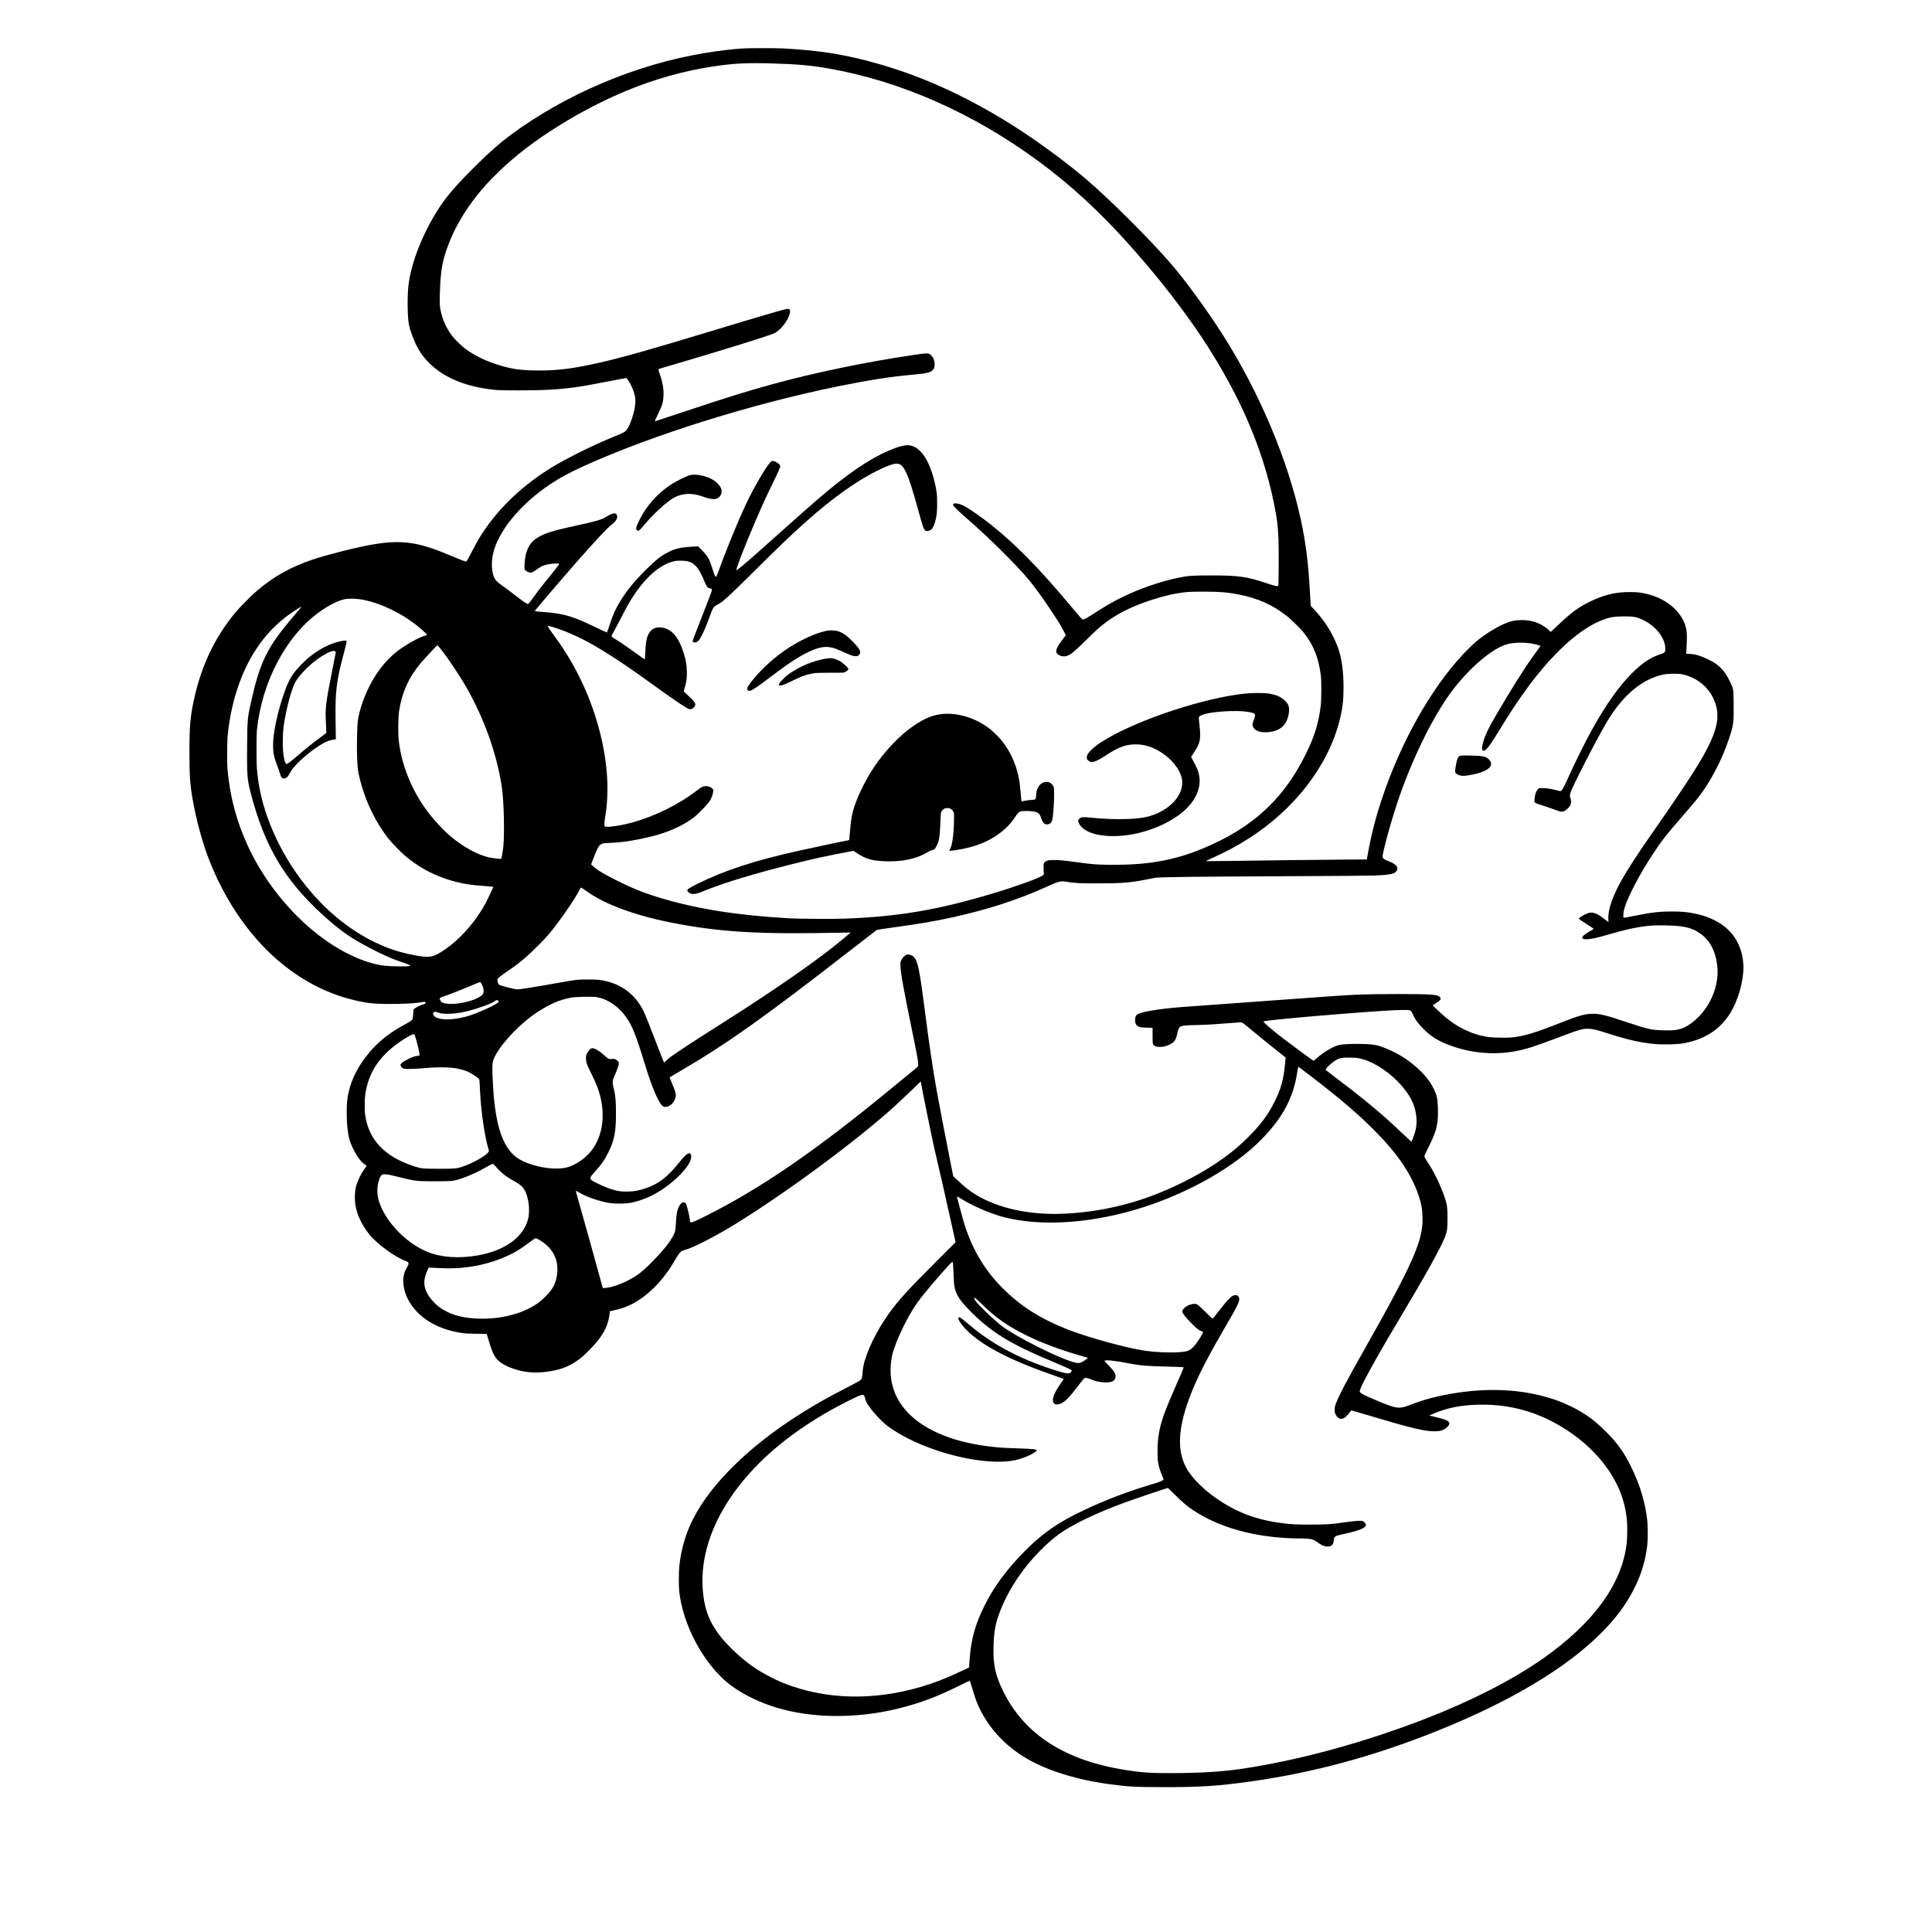 <?xml version="1.0" standalone="no"?>
<!DOCTYPE svg PUBLIC "-//W3C//DTD SVG 20010904//EN"
 "http://www.w3.org/TR/2001/REC-SVG-20010904/DTD/svg10.dtd">
<svg version="1.0" xmlns="http://www.w3.org/2000/svg"
 width="5788pt" height="5788pt" viewBox="0 0 5788 5788"
 preserveAspectRatio="xMidYMid meet">
<g transform="translate(0,5788) scale(0.1,-0.1)"
fill="#000000" stroke="none">
<path d="M22260 56429 c-317 -21 -749 -72 -1125 -134 -2072 -339 -4198 -1238
-5860 -2476 -316 -235 -602 -487 -1019 -899 -537 -531 -843 -880 -1073 -1225
-498 -748 -875 -1695 -948 -2382 -34 -320 -29 -890 11 -1135 28 -173 168 -546
277 -737 399 -697 1186 -1125 2277 -1238 148 -15 265 -18 750 -18 944 1 1434
39 2152 170 194 35 957 181 1043 199 44 10 177 -217 240 -408 57 -175 64 -275
34 -466 -40 -248 -167 -593 -254 -689 -54 -59 -91 -79 -366 -190 -645 -261
-1500 -688 -1959 -979 -898 -570 -1611 -1280 -2100 -2092 -35 -58 -130 -233
-211 -390 -136 -262 -150 -285 -173 -283 -29 2 -219 76 -528 207 -975 410
-1483 463 -2498 260 -427 -85 -1171 -278 -1520 -393 -685 -227 -1203 -515
-1715 -952 -164 -139 -507 -486 -639 -644 -608 -729 -1015 -1577 -1235 -2570
-121 -544 -146 -818 -146 -1610 0 -700 17 -953 91 -1393 103 -613 302 -1347
505 -1858 804 -2033 2216 -3501 3909 -4064 329 -110 705 -195 970 -219 391
-36 1238 -16 1488 35 81 17 112 12 112 -16 0 -23 -32 -45 -75 -53 -60 -11
-205 -80 -246 -116 l-43 -37 -7 -132 c-9 -147 -17 -171 -77 -213 -20 -15 -113
-68 -207 -119 -555 -301 -954 -660 -1277 -1150 -237 -359 -376 -734 -419
-1130 -18 -166 -15 -581 5 -768 33 -302 69 -438 171 -647 108 -223 233 -396
336 -466 33 -22 63 -47 66 -55 3 -8 -23 -52 -61 -101 -108 -145 -205 -347
-253 -532 -37 -142 -43 -380 -15 -546 52 -301 195 -601 420 -881 219 -273 756
-667 1070 -785 118 -45 126 -73 56 -194 -92 -159 -122 -288 -111 -469 14 -223
97 -451 238 -656 304 -443 831 -739 1494 -841 112 -17 203 -22 452 -26 l313
-5 30 -102 c131 -433 182 -553 287 -665 104 -113 278 -209 528 -290 303 -100
606 -123 960 -76 425 57 698 166 1005 403 111 86 383 359 490 492 248 310 343
523 386 867 l6 52 77 16 c249 54 396 103 556 183 501 250 969 725 1320 1337
65 115 130 208 172 247 19 19 54 34 105 47 252 65 892 391 1506 767 1537 944
3611 2476 4795 3543 87 79 282 263 434 409 151 147 292 281 312 299 l37 32 13
-77 c40 -239 328 -1652 392 -1927 191 -815 282 -1215 538 -2365 l99 -445 -582
-580 c-832 -831 -1139 -1167 -1408 -1545 -382 -536 -673 -1131 -769 -1572 -11
-50 -24 -152 -30 -227 -11 -159 -20 -179 -102 -234 -31 -21 -205 -114 -387
-208 -545 -279 -898 -478 -1350 -762 -1658 -1042 -2867 -2270 -3348 -3402
-156 -367 -252 -740 -299 -1158 -23 -213 -23 -622 1 -817 107 -883 606 -1888
1248 -2516 163 -159 261 -239 443 -359 839 -555 1934 -836 3165 -812 696 14
1340 112 2025 308 524 151 948 321 1574 633 128 64 236 114 241 111 11 -7 57
-147 109 -332 232 -822 813 -1542 1613 -2004 629 -363 1493 -629 2478 -763
535 -73 794 -86 1655 -86 1069 -1 1640 38 2605 176 1870 267 3658 753 5533
1504 2183 874 3859 1872 4918 2929 448 448 748 851 994 1336 219 431 346 857
397 1325 16 152 16 543 -1 700 -56 539 -212 1065 -475 1605 -223 458 -413 724
-775 1086 -338 337 -626 545 -1037 746 -285 140 -560 239 -899 323 -933 232
-1988 224 -3095 -25 -285 -64 -494 -129 -881 -274 -278 -103 -365 -90 -891
129 -421 176 -537 235 -559 284 -15 31 24 126 148 366 224 432 552 1005 1098
1920 732 1226 1178 2030 1303 2350 67 173 76 242 77 565 0 313 -11 396 -79
605 -100 309 -309 754 -456 975 -74 111 -160 259 -160 276 0 9 54 124 119 257
188 379 244 538 276 779 28 211 14 614 -26 771 -24 95 -118 289 -197 408 -177
264 -489 554 -824 764 -242 152 -599 309 -794 350 -234 49 -949 49 -1124 0
-177 -50 -456 -216 -639 -380 -56 -51 -108 -89 -115 -87 -17 7 -660 480 -871
641 -374 287 -640 516 -620 535 27 26 976 118 2330 226 1004 79 1575 116 1835
118 245 2 246 2 291 -101 75 -171 167 -300 339 -472 213 -213 412 -340 725
-463 643 -253 1351 -323 2015 -201 329 61 566 136 1340 429 606 228 662 245
840 245 136 0 239 -24 585 -135 627 -201 1012 -287 1464 -326 171 -15 609 -6
746 15 668 101 1153 404 1472 917 227 364 393 939 393 1359 0 445 -160 847
-451 1131 -240 234 -594 408 -998 489 -247 50 -387 63 -686 63 -385 1 -608
-25 -1124 -129 -263 -54 -325 -63 -333 -52 -16 23 -1 188 26 276 110 361 459
1026 853 1625 264 401 389 562 807 1042 579 665 696 818 929 1217 236 404 414
798 561 1246 119 360 130 453 123 1014 -5 439 -3 430 -112 653 -96 196 -159
290 -270 401 -107 108 -202 173 -380 259 -230 112 -410 165 -562 165 -50 0
-94 3 -96 8 -2 4 3 115 11 247 24 370 -1 553 -100 749 -196 390 -612 687
-1121 800 -186 41 -271 50 -497 49 -429 0 -786 -90 -1219 -307 -327 -163 -545
-328 -969 -734 l-160 -152 -88 76 c-193 165 -394 248 -668 274 -131 12 -302 0
-426 -31 -237 -59 -646 -286 -965 -534 -126 -98 -331 -291 -486 -457 -968
-1039 -1867 -2640 -2429 -4328 -185 -553 -309 -1035 -416 -1616 l-37 -201
-881 -7 c-893 -7 -1694 -16 -3139 -37 -439 -6 -800 -10 -802 -8 -2 2 65 35
148 73 449 204 794 388 1117 594 1399 890 2400 2190 2744 3560 87 348 116 587
116 968 0 534 -61 940 -190 1265 -158 397 -372 733 -671 1058 l-123 134 -23
411 c-48 871 -122 1465 -269 2151 -379 1773 -1243 3828 -2329 5535 -502 789
-1146 1670 -1605 2195 -653 747 -1803 1891 -2500 2486 -598 510 -1444 1132
-2170 1594 -865 552 -1818 1046 -2695 1397 -884 354 -1844 629 -2692 772 -427
72 -975 128 -1533 156 -228 11 -1009 11 -1190 -1z m860 -449 c748 -21 1166
-58 1700 -151 2163 -377 4353 -1346 6310 -2793 956 -706 1804 -1487 2681
-2466 763 -853 1384 -1632 1991 -2500 582 -833 1154 -1835 1525 -2675 399
-904 668 -1739 847 -2635 85 -426 108 -611 127 -1018 12 -273 8 -1374 -5
-1404 -15 -34 -81 -21 -355 71 -587 198 -837 232 -1666 232 -558 0 -701 -11
-1003 -76 -532 -115 -1103 -311 -1607 -554 -297 -143 -527 -274 -850 -484
-236 -153 -338 -209 -373 -205 -29 3 -23 -4 -432 483 -905 1076 -1594 1777
-2312 2348 -277 221 -633 470 -798 560 -171 94 -350 116 -350 43 0 -29 165
-191 435 -426 657 -572 1447 -1354 1837 -1820 170 -203 428 -560 683 -945 200
-302 270 -417 361 -590 l66 -125 -72 -93 c-167 -214 -230 -335 -216 -411 16
-82 161 -148 278 -126 128 24 231 105 603 470 154 152 316 307 360 346 314
277 660 492 1083 673 390 167 925 331 1272 390 289 49 385 56 810 56 482 0
709 -18 1040 -81 585 -111 1046 -317 1475 -660 127 -102 393 -363 484 -477
298 -369 458 -769 522 -1302 21 -170 18 -721 -5 -905 -65 -531 -193 -938 -468
-1485 -605 -1205 -1420 -2005 -2641 -2595 -1059 -512 -1949 -697 -3259 -677
-387 6 -435 10 -943 77 -430 57 -502 64 -675 64 -162 1 -207 -7 -264 -47 -51
-36 -59 -73 -51 -238 l7 -146 -38 -31 c-90 -75 -787 -327 -1464 -531 -1669
-501 -2826 -699 -4460 -762 -342 -13 -1379 -7 -1675 10 -1561 90 -2763 281
-3870 616 -486 147 -810 277 -1307 526 -368 184 -557 298 -686 416 l-63 58 71
185 c98 259 151 363 202 400 60 44 101 51 333 60 332 13 715 73 1165 181 544
131 1014 344 1345 612 115 93 371 360 429 446 55 82 105 213 113 297 5 48 3
58 -18 80 -73 78 -195 104 -299 65 -33 -12 -100 -56 -165 -107 -524 -411
-1262 -778 -1938 -963 -355 -97 -769 -158 -827 -121 -22 14 -17 122 14 310
120 731 71 1564 -144 2441 -266 1080 -737 2087 -1385 2959 -127 171 -195 273
-195 293 0 16 85 -5 260 -63 569 -190 1107 -472 1875 -983 393 -262 525 -354
1380 -969 269 -193 561 -390 658 -443 55 -30 75 -36 103 -32 79 13 144 80 144
148 0 48 -73 136 -230 275 -97 86 -119 111 -114 126 77 245 98 383 91 603 -7
196 -32 333 -97 539 -152 474 -359 713 -656 756 -256 37 -417 -112 -468 -435
-8 -55 -19 -191 -24 -302 -4 -112 -11 -206 -15 -210 -8 -7 -75 38 -362 246
-224 162 -394 277 -511 346 -89 53 -124 82 -124 104 0 8 23 53 51 100 29 47
128 235 222 416 211 410 260 497 402 710 364 546 774 899 1162 1002 82 22 120
26 233 26 157 0 242 -17 333 -65 136 -73 244 -226 363 -515 47 -115 90 -196
118 -223 13 -11 41 -23 62 -27 47 -7 64 -19 64 -44 0 -27 -102 -297 -310 -824
-171 -433 -270 -694 -270 -714 0 -19 32 -41 58 -41 56 1 107 35 151 101 80
119 190 365 300 672 100 279 118 307 235 362 143 69 305 214 986 890 920 911
1199 1179 1670 1599 816 728 1559 1253 2211 1564 239 115 407 172 502 172 215
0 334 -258 657 -1435 127 -462 153 -535 202 -569 50 -35 154 -6 201 56 59 76
112 242 139 433 17 118 17 522 0 640 -60 421 -204 850 -370 1099 -58 88 -181
214 -246 251 -206 120 -375 103 -811 -82 -602 -256 -1267 -711 -2150 -1472
-252 -217 -539 -470 -975 -861 -792 -708 -1059 -944 -1268 -1118 -134 -111
-170 -138 -178 -129 -40 40 696 1817 1021 2467 117 234 240 496 271 578 22 58
23 65 9 91 -30 59 -148 130 -214 131 -28 0 -43 -9 -79 -47 -138 -148 -495
-760 -715 -1228 -270 -575 -607 -1399 -841 -2055 -29 -84 -60 -140 -76 -140
-17 0 -46 73 -100 250 -89 286 -127 353 -308 542 l-116 120 -130 -7 c-379 -19
-551 -56 -768 -167 -217 -111 -379 -239 -674 -533 -344 -343 -560 -608 -758
-927 -147 -239 -223 -409 -326 -728 -68 -210 -72 -221 -93 -214 -12 4 -157 72
-321 151 -705 340 -956 413 -1583 459 -134 10 -243 21 -243 26 0 15 764 912
1230 1443 583 664 949 1057 1076 1150 138 103 193 211 149 295 -37 71 -140 47
-342 -79 -114 -70 -328 -131 -905 -256 -714 -154 -936 -226 -1170 -381 -212
-141 -326 -393 -344 -764 -8 -166 -1 -186 79 -223 112 -54 127 -50 303 74 143
100 187 118 372 150 125 21 267 25 278 8 10 -17 -51 -97 -444 -581 -119 -147
-186 -234 -370 -488 -84 -116 -102 -135 -122 -132 -37 4 -158 87 -398 274
-119 93 -279 212 -356 266 -152 106 -212 165 -250 247 -76 159 -92 440 -41
690 140 678 810 1502 1711 2103 311 207 572 348 1041 561 2027 919 5019 1856
7603 2380 924 187 1600 292 2230 346 388 34 516 62 586 130 52 50 68 102 62
210 -5 98 -37 175 -100 237 -76 76 -95 77 -503 17 -1414 -204 -3003 -534
-4285 -888 -777 -215 -1317 -383 -2560 -796 -504 -168 -919 -305 -923 -305
-16 0 -3 32 92 229 117 244 137 305 152 459 21 229 -6 430 -93 686 -66 193
-66 186 -3 205 17 5 233 68 480 141 1358 399 2749 831 2930 911 206 91 459
426 481 638 6 51 4 61 -15 80 -36 36 -72 28 -666 -146 -376 -109 -985 -292
-1730 -518 -1760 -535 -2657 -788 -3332 -939 -754 -169 -1204 -226 -1790 -226
-368 0 -634 23 -861 75 -531 121 -969 310 -1325 570 -96 70 -294 260 -371 354
-166 204 -286 441 -355 702 -45 169 -54 277 -47 554 15 529 50 843 128 1120
210 753 635 1495 1248 2180 113 127 412 425 570 570 544 497 1172 949 1960
1413 538 316 1136 615 1674 838 849 352 1701 593 2576 728 619 96 1018 117
1790 96z m-12355 -16051 c451 -57 1041 -304 1527 -641 216 -150 506 -400 496
-428 -2 -7 -37 -21 -77 -31 -164 -42 -603 -293 -836 -479 -316 -252 -598 -610
-809 -1030 -174 -345 -307 -743 -346 -1035 -22 -171 -34 -779 -22 -1097 14
-338 26 -433 91 -683 174 -670 472 -1279 865 -1769 102 -126 340 -371 471
-485 512 -442 1155 -739 1849 -856 160 -27 369 -49 629 -66 97 -7 177 -15 177
-19 0 -15 -192 -415 -249 -518 -334 -605 -840 -1149 -1352 -1455 -240 -143
-365 -153 -806 -66 -423 83 -763 197 -1148 383 -1353 656 -2528 1984 -3139
3547 -219 561 -336 1052 -388 1629 -18 198 -18 1019 0 1190 152 1455 892 2839
1895 3544 282 197 556 333 742 366 119 20 262 20 430 -1z m-1793 -301 c-32
-40 -119 -143 -192 -228 -775 -907 -989 -1341 -1259 -2550 -106 -472 -111
-533 -118 -1292 -7 -849 3 -1016 88 -1353 438 -1750 1100 -2823 2459 -3981
395 -337 757 -565 1385 -874 284 -139 455 -211 678 -285 167 -55 277 -101 277
-115 0 -17 -92 -23 -316 -22 -356 2 -554 23 -780 82 -1447 382 -2985 1824
-3773 3537 -334 726 -528 1453 -603 2263 -20 207 -16 854 5 1060 119 1146 496
2150 1081 2880 222 278 474 516 781 738 95 68 338 223 343 217 2 -2 -23 -37
-56 -77z m40007 -233 c129 -27 282 -97 427 -193 295 -198 484 -494 484 -759 0
-108 -9 -118 -158 -167 -298 -100 -536 -259 -837 -561 -389 -389 -767 -920
-1186 -1667 -188 -336 -509 -979 -690 -1383 -132 -296 -209 -445 -242 -469
l-27 -20 -133 33 c-194 47 -279 60 -401 61 l-109 0 -36 -38 c-52 -54 -92 -171
-98 -288 -5 -84 -4 -92 16 -111 12 -11 45 -27 74 -36 177 -54 410 -132 526
-177 172 -66 210 -71 281 -35 64 32 148 115 175 170 30 63 32 144 4 216 -20
55 -21 68 -11 116 17 80 75 210 279 618 331 660 624 1212 816 1535 483 813
1052 1292 1698 1432 143 30 462 33 584 4 469 -110 829 -429 974 -864 115 -345
74 -674 -145 -1155 -230 -508 -651 -1166 -1779 -2782 -375 -537 -675 -998
-863 -1325 -287 -499 -439 -939 -417 -1207 4 -46 4 -83 0 -83 -3 0 -61 42
-128 94 -141 108 -209 148 -291 172 -93 26 -170 15 -281 -41 -93 -46 -185
-108 -185 -124 0 -12 85 -71 287 -200 90 -57 161 -106 158 -110 -2 -4 -59 -38
-126 -76 -140 -80 -222 -150 -217 -186 12 -85 258 -59 725 77 840 244 1209
304 1773 291 521 -13 728 -55 967 -198 343 -205 540 -563 584 -1056 47 -518
-175 -1099 -570 -1493 -191 -190 -379 -313 -551 -359 -137 -37 -229 -44 -474
-38 -385 9 -475 29 -1129 248 -649 217 -822 257 -1060 246 -213 -10 -388 -61
-889 -258 -821 -323 -1110 -409 -1497 -450 -149 -15 -572 -6 -706 15 -258 42
-475 110 -700 221 -291 142 -497 292 -820 595 -71 67 -131 125 -132 129 -2 3
37 30 85 60 160 99 184 140 117 200 -43 37 -79 47 -225 62 -274 26 -1645 26
-2255 0 -373 -17 -926 -55 -2840 -196 -407 -30 -1089 -80 -1515 -110 -866 -61
-1052 -76 -1320 -105 -461 -50 -796 -117 -896 -179 -45 -28 -67 -82 -68 -171
-1 -89 21 -143 73 -177 56 -38 99 -46 279 -50 l172 -5 0 -229 c0 -273 4 -288
77 -321 62 -28 198 -30 293 -5 89 24 218 87 259 128 46 46 89 140 107 235 24
127 42 178 73 208 51 49 105 57 471 66 184 5 407 14 495 20 303 20 840 60 872
64 30 4 51 -11 240 -168 259 -214 568 -466 868 -705 l231 -183 -18 -192 c-43
-461 -117 -734 -303 -1111 -197 -401 -419 -702 -794 -1076 -252 -251 -442
-414 -726 -620 -561 -408 -1272 -791 -2010 -1084 -885 -351 -1837 -554 -2796
-596 -1009 -45 -1950 157 -2624 564 -199 120 -341 232 -564 444 l-124 118 -84
425 c-406 2061 -489 2525 -637 3575 -43 304 -64 466 -171 1280 -146 1113 -199
1292 -401 1351 -43 12 -61 13 -96 4 -52 -14 -125 -85 -165 -162 -26 -49 -28
-62 -27 -158 2 -217 87 -683 422 -2315 94 -456 120 -624 108 -689 -6 -32 -31
-55 -229 -215 -122 -99 -395 -322 -607 -497 -2230 -1836 -3879 -2968 -5519
-3789 -395 -198 -465 -223 -475 -172 -3 12 -10 59 -16 105 -14 104 -74 351
-99 408 -55 124 -176 65 -246 -119 -38 -102 -55 -218 -64 -432 -12 -261 -30
-316 -175 -540 -154 -235 -553 -667 -856 -925 -202 -173 -561 -357 -861 -443
-99 -29 -286 -55 -298 -41 -4 5 -29 90 -55 189 -81 307 -617 2229 -736 2640
-11 38 -20 71 -20 72 0 12 39 -2 73 -25 202 -136 656 -293 977 -338 161 -22
463 -15 611 15 335 67 689 225 999 444 348 246 651 557 756 774 60 125 56 254
-8 261 -63 7 -138 -60 -316 -281 -349 -436 -613 -637 -1005 -769 -189 -63
-328 -89 -513 -95 -238 -8 -400 23 -654 124 -162 64 -409 184 -447 217 -63 53
-45 99 106 261 181 195 289 351 396 570 183 374 229 609 229 1170 0 370 -13
526 -63 732 -53 215 -52 227 39 438 71 162 110 281 110 329 0 34 -6 46 -44 82
-50 48 -93 60 -179 49 -72 -9 -109 10 -223 116 -148 137 -300 222 -368 205
-34 -8 -101 -81 -138 -151 -31 -56 -33 -66 -32 -155 1 -120 16 -161 173 -479
65 -130 139 -295 165 -366 250 -679 209 -1342 -113 -1832 -163 -249 -438 -462
-731 -567 -374 -135 -1144 -6 -1545 259 -310 206 -529 644 -639 1285 -56 321
-87 650 -107 1130 -17 415 -9 488 78 650 233 434 776 994 1285 1323 365 236
671 365 1008 423 126 21 600 31 724 15 283 -38 593 -222 812 -483 247 -295
355 -549 664 -1561 195 -641 394 -1109 515 -1216 70 -61 192 -35 288 61 59 60
107 158 114 236 6 69 -20 155 -122 395 -37 87 -66 160 -64 161 2 2 146 87 319
188 1434 841 2496 1596 5149 3657 398 309 731 566 740 572 9 5 246 41 526 79
769 106 1214 182 1730 296 1074 237 1941 517 2805 906 412 186 431 191 635
159 252 -39 381 -46 910 -45 712 0 951 17 1411 104 148 28 287 55 309 60 108
26 1138 38 4140 51 1210 5 2304 13 2430 19 499 21 627 49 684 150 57 102 -32
201 -259 285 -89 34 -145 67 -161 96 -15 28 -7 85 37 277 78 337 262 975 402
1392 433 1288 1065 2575 1636 3334 490 650 1122 1203 1570 1371 185 70 474 90
761 54 115 -15 326 -69 318 -82 -3 -6 -81 -112 -171 -236 -91 -124 -215 -302
-277 -396 -327 -495 -888 -1426 -1088 -1805 -159 -302 -256 -630 -201 -684 65
-65 181 69 469 544 648 1069 1189 1797 1766 2381 574 581 1149 956 1614 1054
166 35 569 41 714 10z m-35803 -926 c185 -216 562 -774 786 -1164 541 -937
927 -2021 1072 -3007 61 -408 85 -1355 46 -1773 -11 -114 -54 -362 -64 -373
-11 -11 -277 20 -371 42 -345 84 -736 296 -1115 604 -213 174 -510 490 -713
759 -495 657 -814 1463 -878 2220 -15 185 -7 639 15 783 86 569 286 1017 649
1455 67 80 489 534 498 535 3 0 37 -36 75 -81z m4325 -7237 c46 -31 113 -78
149 -103 504 -351 1414 -682 2430 -883 1462 -290 2593 -359 5075 -309 l330 6
-150 -127 c-539 -459 -1312 -1021 -2414 -1756 -501 -334 -720 -475 -1476 -955
-617 -391 -1166 -750 -1330 -870 -55 -40 -125 -98 -155 -129 -30 -31 -59 -56
-65 -56 -5 0 -77 177 -159 393 -205 540 -408 1052 -457 1149 -230 458 -601
762 -1075 882 -211 54 -278 60 -589 61 -329 0 -337 -1 -860 -95 -658 -118
-1171 -200 -1250 -200 -75 0 -476 99 -545 135 -27 14 -60 95 -60 149 0 42 64
97 296 254 349 235 591 438 934 782 245 245 358 377 581 675 270 363 505 713
609 910 65 123 78 145 88 145 5 0 46 -26 93 -58z m-3098 -2790 c9 -9 30 -48
48 -86 44 -94 52 -198 19 -251 -104 -168 -707 -335 -1065 -296 -132 15 -182
39 -214 104 l-24 49 24 23 c15 14 65 36 129 55 122 37 362 131 750 292 290
121 302 126 311 127 3 1 13 -7 22 -17z m517 -542 c11 -11 20 -24 20 -30 0 -51
-490 -286 -842 -405 -487 -163 -997 -166 -1105 -6 -29 42 -29 65 -2 92 25 25
65 23 153 -10 162 -61 532 -38 891 54 312 80 691 218 774 283 61 47 82 51 111
22z m-2483 -1067 c44 -123 134 -493 131 -536 l-3 -42 -60 -6 c-92 -10 -213
-58 -355 -139 -98 -57 -150 -101 -150 -128 0 -48 22 -81 68 -104 44 -21 58
-23 217 -22 94 1 249 9 346 18 609 55 986 37 1280 -60 123 -41 214 -90 352
-190 89 -64 96 -72 101 -109 2 -22 12 -186 20 -365 27 -565 132 -1288 242
-1668 l24 -84 -20 -34 c-67 -107 -461 -330 -769 -434 -177 -60 -237 -65 -721
-65 -475 1 -515 4 -723 71 -889 286 -1369 787 -1478 1544 -19 128 -16 471 4
611 96 657 413 1140 1030 1572 197 138 385 241 427 234 8 -1 25 -30 37 -64z
m28313 -666 c188 -45 342 -110 539 -226 416 -246 815 -651 995 -1009 151 -302
194 -647 117 -942 -18 -69 -93 -277 -110 -308 -6 -10 -79 55 -258 225 -597
571 -1078 975 -1913 1608 -173 131 -336 256 -362 278 -47 38 -47 39 -33 66 18
36 147 156 230 216 151 108 227 126 500 121 159 -4 207 -8 295 -29z m-1415
-576 c822 -632 1352 -1086 1840 -1576 681 -684 1099 -1295 1316 -1924 86 -248
119 -425 126 -666 8 -271 -29 -502 -128 -805 -174 -531 -594 -1363 -1452
-2880 -682 -1205 -908 -1630 -1013 -1905 -33 -87 -38 -111 -39 -185 0 -71 4
-94 26 -140 50 -106 129 -154 214 -130 58 16 116 66 192 162 36 46 66 84 68
86 1 1 249 -71 551 -162 1247 -374 1634 -466 1947 -466 161 0 257 29 347 105
100 83 116 142 53 194 -50 41 -135 70 -366 126 l-199 48 114 49 c413 180 829
263 1363 275 970 21 1828 -227 2650 -764 663 -434 1183 -997 1489 -1614 169
-340 266 -680 306 -1079 15 -155 13 -504 -5 -676 -129 -1226 -1001 -2423
-2550 -3500 -895 -622 -2122 -1249 -3470 -1771 -1878 -728 -3846 -1262 -5570
-1512 -568 -82 -1233 -121 -2090 -121 -495 0 -717 10 -1005 46 -940 116 -1702
341 -2347 694 -740 406 -1290 979 -1655 1724 -229 469 -298 790 -284 1311 13
489 58 723 213 1115 158 398 387 802 674 1185 309 412 743 848 1090 1096 396
283 1110 624 1964 939 240 88 1047 362 1208 410 l77 23 213 -209 c277 -273
433 -398 700 -558 807 -485 1880 -745 3077 -746 282 0 359 -19 495 -119 164
-122 317 -158 408 -97 46 31 69 78 75 154 9 124 26 136 282 191 495 108 680
185 680 282 0 40 -66 106 -116 115 -60 11 -233 -3 -499 -40 -453 -64 -554 -70
-1040 -71 -452 0 -583 7 -878 46 -587 78 -1053 223 -1511 470 -574 310 -1065
737 -1308 1137 -284 470 -290 1080 -17 1910 202 615 511 1250 1112 2282 414
711 476 836 462 926 -14 97 -94 131 -194 82 -68 -33 -191 -164 -355 -378 -186
-243 -234 -300 -254 -300 -8 0 -105 90 -214 200 -115 115 -217 209 -241 221
-91 47 -281 -6 -383 -105 -54 -53 -71 -88 -60 -130 12 -46 130 -191 276 -336
157 -157 238 -220 297 -229 50 -8 53 -30 12 -106 -52 -98 -189 -294 -253 -363
-111 -118 -189 -147 -440 -163 -282 -18 -690 -1 -995 42 -544 76 -1740 404
-2346 644 -838 332 -1422 708 -1976 1272 -545 556 -918 1211 -1148 2018 -52
182 -181 668 -181 681 0 15 39 -4 136 -66 308 -198 893 -450 1269 -545 1084
-276 2498 -197 3925 220 1411 412 2812 1170 3660 1982 715 683 1080 1328 1199
2118 11 72 25 143 30 158 l11 28 77 -57 c43 -32 204 -154 358 -273z m-24506
-2633 c208 -238 303 -312 657 -513 206 -117 290 -261 349 -604 20 -110 19
-317 -1 -421 -108 -570 -680 -1004 -1514 -1149 -567 -99 -1088 -65 -1502 100
-693 274 -1362 1008 -1495 1639 -28 133 -23 318 11 444 36 131 62 191 100 222
29 25 34 26 126 21 74 -4 161 -22 390 -80 312 -79 422 -101 585 -117 139 -13
888 -13 1000 1 226 28 640 191 984 388 172 98 216 120 245 121 11 0 39 -22 65
-52z m1341 -2230 c406 -244 584 -608 515 -1058 -38 -256 -136 -432 -361 -650
-123 -119 -180 -164 -309 -245 -502 -316 -1248 -461 -1953 -379 -264 30 -471
88 -677 189 -155 76 -267 159 -390 286 -244 253 -328 497 -260 758 19 76 100
276 111 276 5 0 141 -7 301 -14 312 -15 516 -11 761 15 622 65 1235 271 1691
568 53 35 173 120 266 190 140 104 174 125 195 121 14 -3 63 -29 110 -57z
m12382 -724 c4 -38 12 -190 17 -339 11 -297 22 -370 76 -503 73 -179 181 -320
464 -602 602 -599 1187 -957 2375 -1451 386 -161 606 -260 615 -278 11 -20 0
-50 -29 -76 -49 -44 -175 -19 -573 111 -980 322 -1787 755 -2432 1304 -136
116 -269 222 -302 239 -12 6 -29 8 -37 5 -38 -15 -8 -91 85 -214 224 -297 656
-613 1229 -899 472 -235 911 -411 1787 -718 l43 -15 -75 -106 c-241 -344 -306
-542 -209 -633 39 -37 129 -33 209 8 130 68 235 174 464 473 209 272 225 290
266 290 37 0 117 -24 213 -65 156 -65 427 -91 552 -53 86 27 130 82 130 165 0
89 -43 158 -195 312 -74 76 -135 142 -135 149 0 42 279 14 735 -73 342 -66
516 -81 1110 -95 417 -10 525 -16 525 -30 0 -10 -67 -167 -260 -610 -246 -564
-325 -765 -400 -1017 -85 -289 -121 -552 -122 -893 -1 -325 22 -435 161 -778
l21 -53 -23 -23 c-29 -28 -141 -69 -416 -150 -983 -291 -2090 -766 -2741
-1176 -387 -243 -755 -555 -1134 -960 -465 -496 -788 -949 -1050 -1470 -265
-528 -400 -998 -440 -1530 -9 -113 -18 -232 -22 -266 l-5 -61 -237 -111 c-482
-226 -799 -350 -1197 -467 -1433 -421 -2857 -385 -4095 102 -318 125 -714 339
-982 530 -362 258 -761 641 -990 950 -307 414 -446 821 -479 1401 -48 857 228
1767 796 2627 680 1029 1722 1942 3072 2694 239 132 685 360 796 406 142 58
173 51 197 -45 26 -103 38 -130 108 -235 95 -142 231 -301 378 -445 136 -133
189 -174 369 -293 1009 -663 2713 -1088 3630 -906 139 28 318 89 461 158 110
53 204 119 204 142 0 30 -162 46 -595 59 -181 5 -390 15 -465 20 -1170 89
-2096 409 -2673 925 -541 483 -748 1116 -601 1835 40 192 177 543 345 880 187
375 366 661 570 915 339 422 867 1021 893 1012 6 -2 14 -35 18 -73z m692
-1034 c22 -17 108 -97 192 -179 234 -229 402 -368 629 -523 578 -394 1368
-736 2320 -1005 110 -31 202 -58 205 -61 7 -5 -42 -45 -115 -93 -85 -57 -148
-73 -225 -59 -418 76 -1886 811 -2295 1149 -247 204 -662 605 -728 704 -65 96
-58 123 17 67z"/>
<path d="M20670 43645 c-119 -34 -418 -182 -572 -284 -397 -261 -729 -633
-933 -1041 -105 -209 -126 -288 -87 -323 41 -37 77 -16 174 102 305 373 746
777 965 885 160 79 344 113 514 95 120 -12 184 -28 361 -88 276 -95 406 -85
488 38 32 47 46 112 37 167 -20 125 -166 274 -349 358 -190 88 -464 130 -598
91z"/>
<path d="M24815 38990 c-333 -47 -875 -295 -1313 -601 -384 -269 -761 -625
-1010 -954 -115 -153 -132 -205 -76 -242 21 -13 30 -14 71 -2 63 17 241 138
538 365 578 442 925 670 1232 809 343 155 538 172 806 71 37 -14 142 -60 234
-101 217 -99 279 -119 351 -113 48 4 60 10 89 41 74 81 35 163 -181 386 -183
188 -308 277 -448 320 -78 23 -209 33 -293 21z"/>
<path d="M24745 38149 c-391 -68 -782 -230 -1107 -459 -143 -101 -314 -285
-306 -330 9 -48 132 -11 388 116 241 119 334 157 475 194 200 52 230 55 670
55 405 0 411 0 456 22 25 13 58 36 73 52 26 27 27 30 13 58 -25 47 -157 165
-237 212 -84 48 -191 86 -265 94 -29 3 -96 -3 -160 -14z"/>
<path d="M37325 37104 c-1212 -119 -3166 -759 -4200 -1375 -210 -125 -325
-209 -431 -314 -102 -101 -134 -156 -134 -229 0 -43 5 -53 38 -86 93 -93 217
-57 547 159 367 241 587 321 880 321 277 0 527 -83 796 -262 337 -224 576
-563 596 -841 31 -454 -412 -905 -1048 -1067 -315 -81 -1016 -93 -1637 -30
-293 30 -344 26 -401 -32 -40 -41 -40 -74 1 -150 198 -373 1063 -479 1920
-237 536 151 1008 408 1308 710 282 284 417 625 371 940 -23 154 -70 272 -199
503 l-50 88 98 149 c184 280 204 396 149 862 -18 151 -19 171 -5 191 57 88
456 160 952 173 258 6 424 -4 587 -38 149 -30 163 -62 102 -221 -45 -115 -51
-154 -32 -200 54 -128 200 -188 427 -175 283 17 482 127 575 321 89 185 110
404 50 514 -43 80 -157 182 -256 231 -97 48 -235 85 -372 100 -129 15 -460 12
-632 -5z"/>
<path d="M28260 36493 c-93 -7 -235 -35 -329 -65 -627 -199 -1434 -962 -1926
-1819 -167 -289 -322 -626 -406 -881 -71 -213 -105 -397 -129 -690 -20 -248
-29 -328 -37 -328 -25 0 -975 -200 -1496 -316 -1336 -295 -2237 -590 -3062
-1001 -277 -138 -317 -173 -263 -230 66 -71 166 -83 308 -38 47 15 178 65 292
111 503 203 1373 466 2413 730 661 167 1121 269 1782 394 l162 30 108 -71
c253 -168 426 -220 798 -240 506 -26 956 61 1281 251 119 69 166 90 205 90 32
0 50 24 114 150 65 128 83 272 101 765 5 152 10 197 24 225 73 144 275 152
356 14 26 -43 26 -48 25 -212 -4 -459 -50 -808 -122 -926 -11 -17 -19 -35 -19
-40 0 -18 303 26 510 75 346 82 625 196 865 353 251 165 438 344 577 551 94
140 130 181 172 194 88 27 358 18 466 -15 84 -25 131 -78 163 -184 31 -101 63
-151 110 -174 45 -21 82 -20 134 3 49 23 66 47 87 121 30 110 60 552 55 811
-4 164 -4 166 -34 215 -19 30 -49 60 -79 79 -42 25 -59 30 -115 30 -181 -1
-311 -176 -311 -422 0 -63 -16 -102 -44 -108 -12 -2 -59 -6 -105 -10 -46 -3
-129 -14 -184 -25 -56 -11 -103 -18 -105 -16 -2 3 -12 107 -23 233 -23 274
-33 351 -66 508 -83 397 -253 764 -493 1065 -78 98 -255 275 -350 351 -402
322 -936 497 -1410 462z"/>
<path d="M10145 38656 c-238 -61 -440 -154 -669 -307 -164 -110 -258 -187
-414 -342 -280 -277 -392 -453 -530 -832 -206 -570 -352 -1240 -352 -1619 0
-220 30 -370 119 -599 33 -84 72 -193 86 -243 28 -98 48 -132 89 -152 24 -12
34 -12 71 3 54 20 95 65 139 154 19 37 51 90 72 117 181 239 594 587 915 770
115 65 200 96 317 115 l73 11 -7 541 c-7 576 0 766 37 1057 37 293 76 476 206
967 79 298 94 365 83 378 -19 23 -91 18 -235 -19z m-101 -292 c9 -8 16 -20 16
-25 0 -5 -45 -235 -100 -511 -208 -1050 -220 -1150 -195 -1619 8 -155 13 -285
10 -289 -3 -4 -76 -59 -162 -121 -200 -144 -450 -344 -668 -533 -214 -186
-334 -277 -360 -274 -43 6 -84 155 -105 388 -16 169 -8 553 15 720 71 526 242
1165 369 1375 95 158 322 401 531 569 300 240 587 382 649 320z"/>
<path d="M43745 35236 c-22 -9 -41 -16 -42 -16 -2 0 -12 -18 -22 -39 -30 -57
-56 -161 -76 -297 -22 -147 -16 -165 63 -207 96 -52 202 -52 452 -2 495 101
677 287 464 474 -81 71 -176 88 -552 96 -207 5 -254 3 -287 -9z"/>
</g>
</svg>
